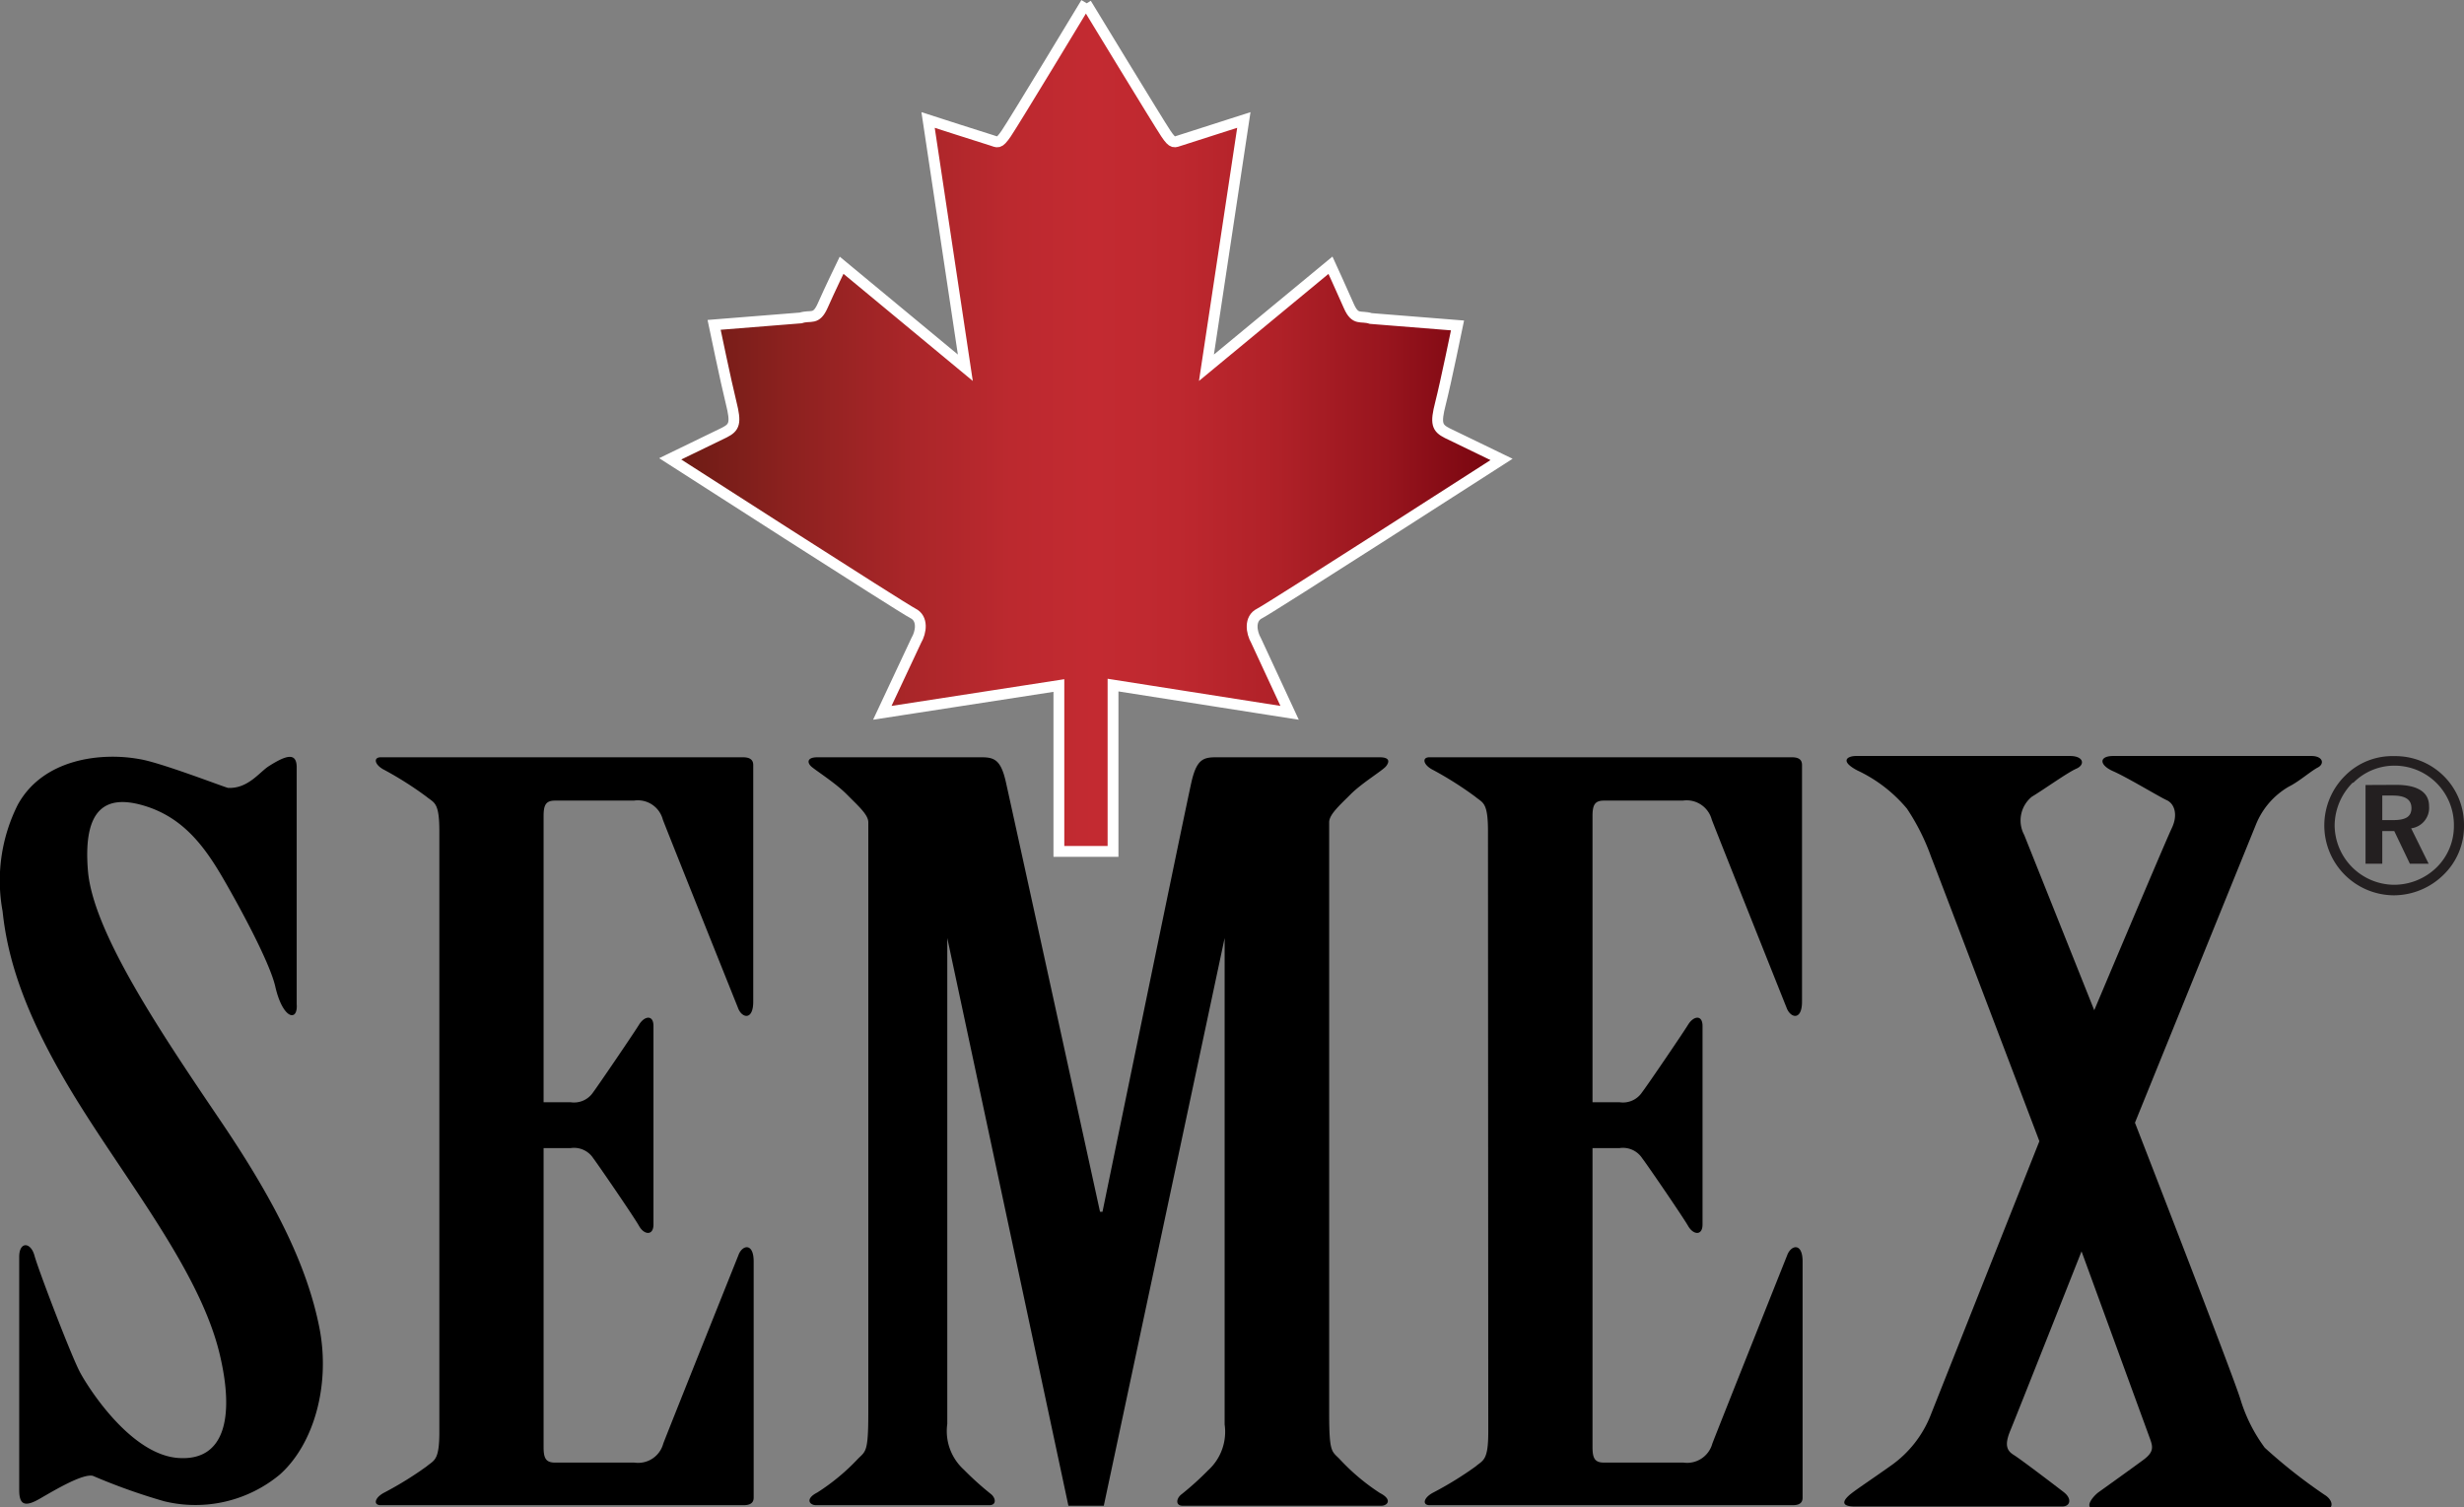 <svg id="Layer_1" data-name="Layer 1" xmlns="http://www.w3.org/2000/svg" xmlns:xlink="http://www.w3.org/1999/xlink" viewBox="0 0 170.66 104.38"><rect x="0" y="0" width="170.66" height="104.38" fill="#808080" stroke="none"/><defs><linearGradient id="linear-gradient" x1="46.42" y1="28.21" x2="104.02" y2="28.21" gradientUnits="userSpaceOnUse"><stop offset="0" stop-color="#6a1b14"/><stop offset="0.14" stop-color="#8c211f"/><stop offset="0.29" stop-color="#aa2629"/><stop offset="0.41" stop-color="#bc292f"/><stop offset="0.51" stop-color="#c32a31"/><stop offset="0.61" stop-color="#be282f"/><stop offset="0.73" stop-color="#b02128"/><stop offset="0.86" stop-color="#98151e"/><stop offset="0.99" stop-color="#78050f"/></linearGradient></defs><path d="M75.22-1.17s-5,8.28-5.53,9.05-.59.59-1,.47-4.41-1.41-4.41-1.41L66.86,24.1,58.29,17s-.83,1.71-1.3,2.78-.82.64-1.53.87l-6,.48s.83,4,1.18,5.4.24,1.7-.47,2.06l-3.75,1.82s16.1,10.35,16.81,10.7.58,1.29.23,1.88L61.11,48l12.23-1.89V57.6h3.75V46.08L89.32,48,87,43c-.34-.59-.47-1.53.24-1.88S104,30.45,104,30.45l-3.76-1.82c-.71-.36-.83-.66-.47-2.06s1.18-5.4,1.18-5.4l-6-.48c-.71-.23-1.07.18-1.53-.87S92.15,17,92.15,17L83.56,24.1,86.15,6.94l-4.4,1.41c-.42.12-.49.29-1-.47s-5.52-9-5.52-9" transform="translate(0 1.37)" style="stroke:#fff;stroke-width:0.75px;fill:url(#linear-gradient)"/><path d="M20.55,68.19V51.79c0-1.06-.7-.88-1.94-.09-.64.41-1.44,1.57-2.82,1.5-.36-.09-4.78-1.8-6.17-2C7,50.73,3,51.17,1.24,54.35a11.7,11.7,0,0,0-1.06,7.4c.36,3.44,1.62,7.44,5.29,13.32S14,87,15.26,92.61c.94,4.09.36,7.23-2.91,7s-6.17-4.76-6.79-5.9-2.91-7.15-3.17-8.11-1.06-1-1.06.08v16.14c0,1,.35,1.23,1.41.62s3-1.77,3.7-1.59a41.56,41.56,0,0,0,4.94,1.76,9.15,9.15,0,0,0,8-1.85c2.38-2.12,3.53-6.26,2.73-10.23s-2.77-8.26-6.78-14.19S6.44,63.24,6.09,58.93s1.23-5.29,3.88-4.5,4.14,2.73,5.46,5,3.25,5.89,3.63,7.5C19.58,69.24,20.64,69.42,20.55,68.19Z" transform="translate(0 1.37)"/><path d="M30.43,97.81c0,2-.36,1.94-.89,2.39A24.14,24.14,0,0,1,26.63,102c-.7.36-.79.88-.26.88H51.49c.35,0,.71-.08.71-.52V86c0-1.32-.79-1.15-1.05-.45,0,0-4.77,11.91-5.21,13.06a1.8,1.8,0,0,1-2,1.32H38.45c-.62,0-.8-.27-.8-1.06V78.15h1.86a1.59,1.59,0,0,1,1.58.7c.27.35,2.82,4.06,3.17,4.69s1,.69,1-.1V69.69c0-.79-.62-.71-1-.09s-2.9,4.32-3.17,4.67a1.59,1.59,0,0,1-1.58.7H37.65V55.14c0-.79.18-1.06.8-1.06h5.46a1.79,1.79,0,0,1,2,1.32c.44,1.15,5.21,13.05,5.21,13.05.26.7,1.05.88,1.05-.44V51.61c0-.44-.36-.53-.71-.53H26.37c-.53,0-.44.53.26.88a24.17,24.17,0,0,1,2.91,1.85c.53.44.89.36.89,2.39Z" transform="translate(0 1.37)"/><path d="M103.08,97.81c0,2-.36,1.94-.88,2.39A24.28,24.28,0,0,1,99.28,102c-.7.36-.79.88-.26.88h25.13c.36,0,.7-.08.7-.52V86c0-1.32-.79-1.15-1.06-.45,0,0-4.75,11.91-5.19,13.06a1.81,1.81,0,0,1-2,1.32H111.1c-.62,0-.8-.27-.8-1.06V78.15h1.86a1.59,1.59,0,0,1,1.58.7c.28.35,2.82,4.06,3.18,4.69s1,.69,1-.1V69.69c0-.79-.62-.71-1-.09s-2.9,4.32-3.18,4.67a1.59,1.59,0,0,1-1.58.7H110.3V55.14c0-.79.18-1.06.8-1.06h5.46a1.8,1.8,0,0,1,2,1.32c.44,1.15,5.19,13.05,5.19,13.05.27.7,1.06.88,1.06-.44V51.61c0-.44-.34-.53-.7-.53H99c-.53,0-.44.53.26.88a24.32,24.32,0,0,1,2.92,1.85c.52.44.88.36.88,2.39Z" transform="translate(0 1.37)"/><path d="M76.27,102.92h.18L84.82,63.6V97.29a3.6,3.6,0,0,1-1.14,3.17,20.77,20.77,0,0,1-1.85,1.67c-.36.27-.44.79.09.79H95.66c.45,0,.8-.43-.08-.88a14.69,14.69,0,0,1-2.82-2.38c-.53-.53-.7-.44-.7-3.17V55.58c0-.53.7-1.15,1.49-1.94S95.76,52,96,51.7s.27-.62-.44-.62H84.2c-.88,0-1.32.18-1.67,1.68s-6.17,29.8-6.17,29.8h-.17S70,54.25,69.66,52.76s-.79-1.68-1.67-1.68H56.61c-.71,0-.71.36-.44.62s1.68,1.14,2.47,1.94,1.5,1.41,1.5,1.94V96.49c0,2.73-.18,2.64-.71,3.17A14.69,14.69,0,0,1,56.61,102c-.88.45-.53.88-.09.88h12c.53,0,.45-.52.09-.79a20.77,20.77,0,0,1-1.85-1.67,3.6,3.6,0,0,1-1.15-3.17V63.6L74,102.92Z" transform="translate(0 1.37)"/><path d="M147.87,76.39l8.37-20.63a5.34,5.34,0,0,1,2.29-2.65c.71-.35,1.5-1.06,2-1.32s.35-.8-.44-.8H146.37c-1,0-1,.62,0,1.06s3.17,1.76,3.7,2,.8,1,.35,1.94-5.37,12.61-5.37,12.61L140.2,56.46a2.12,2.12,0,0,1,.53-2.65c.88-.53,2.46-1.67,3.08-1.94s.52-.88-.44-.88H128.56c-.62,0-1.15.35.08,1a10,10,0,0,1,3.44,2.65A15.12,15.12,0,0,1,133.76,58c.26.63,7.49,19.67,7.49,19.67l-7.49,18.87a7.74,7.74,0,0,1-2.82,3.62c-1.41,1-2.3,1.58-2.74,1.93s-.88.88.27.88h14.37c.53,0,.71-.52.09-1s-3-2.29-3.44-2.56-.7-.62-.26-1.68,4.94-12.43,4.94-12.43l4.75,13c.19.53.27.89-.44,1.42s-3.17,2.29-3.17,2.29c-.44.36-1.05,1.15-.09,1.15H161.1c.53,0,.53-.62-.1-1a36.51,36.51,0,0,1-4.14-3.26,11,11,0,0,1-1.68-3.34C154.66,93.85,147.87,76.39,147.87,76.39Z" transform="translate(0 1.37)"/><path d="M169.28,52.4a4.74,4.74,0,0,1,1.38,3.39,4.66,4.66,0,0,1-1.42,3.43,4.92,4.92,0,0,1-3.42,1.42,4.84,4.84,0,0,1-3.38-8.3A4.6,4.6,0,0,1,165.82,51,4.75,4.75,0,0,1,169.28,52.4Zm-6.33.44a4.24,4.24,0,0,0-1.25,2.95,4.15,4.15,0,0,0,4.06,4.12,4.22,4.22,0,0,0,3-1.2,4,4,0,0,0,1.2-2.85,4.11,4.11,0,0,0-4.12-4.2A4,4,0,0,0,163,52.84Zm3,.15c1.52,0,2.29.52,2.29,1.47A1.43,1.43,0,0,1,167,56l1.21,2.45h-1.3l-1.08-2.26H165v2.26h-1.16V53ZM165,55.43h.77c.85,0,1.25-.24,1.25-.83s-.42-.87-1.31-.87H165Z" transform="translate(0 1.37)" style="fill:#231f20"/></svg>